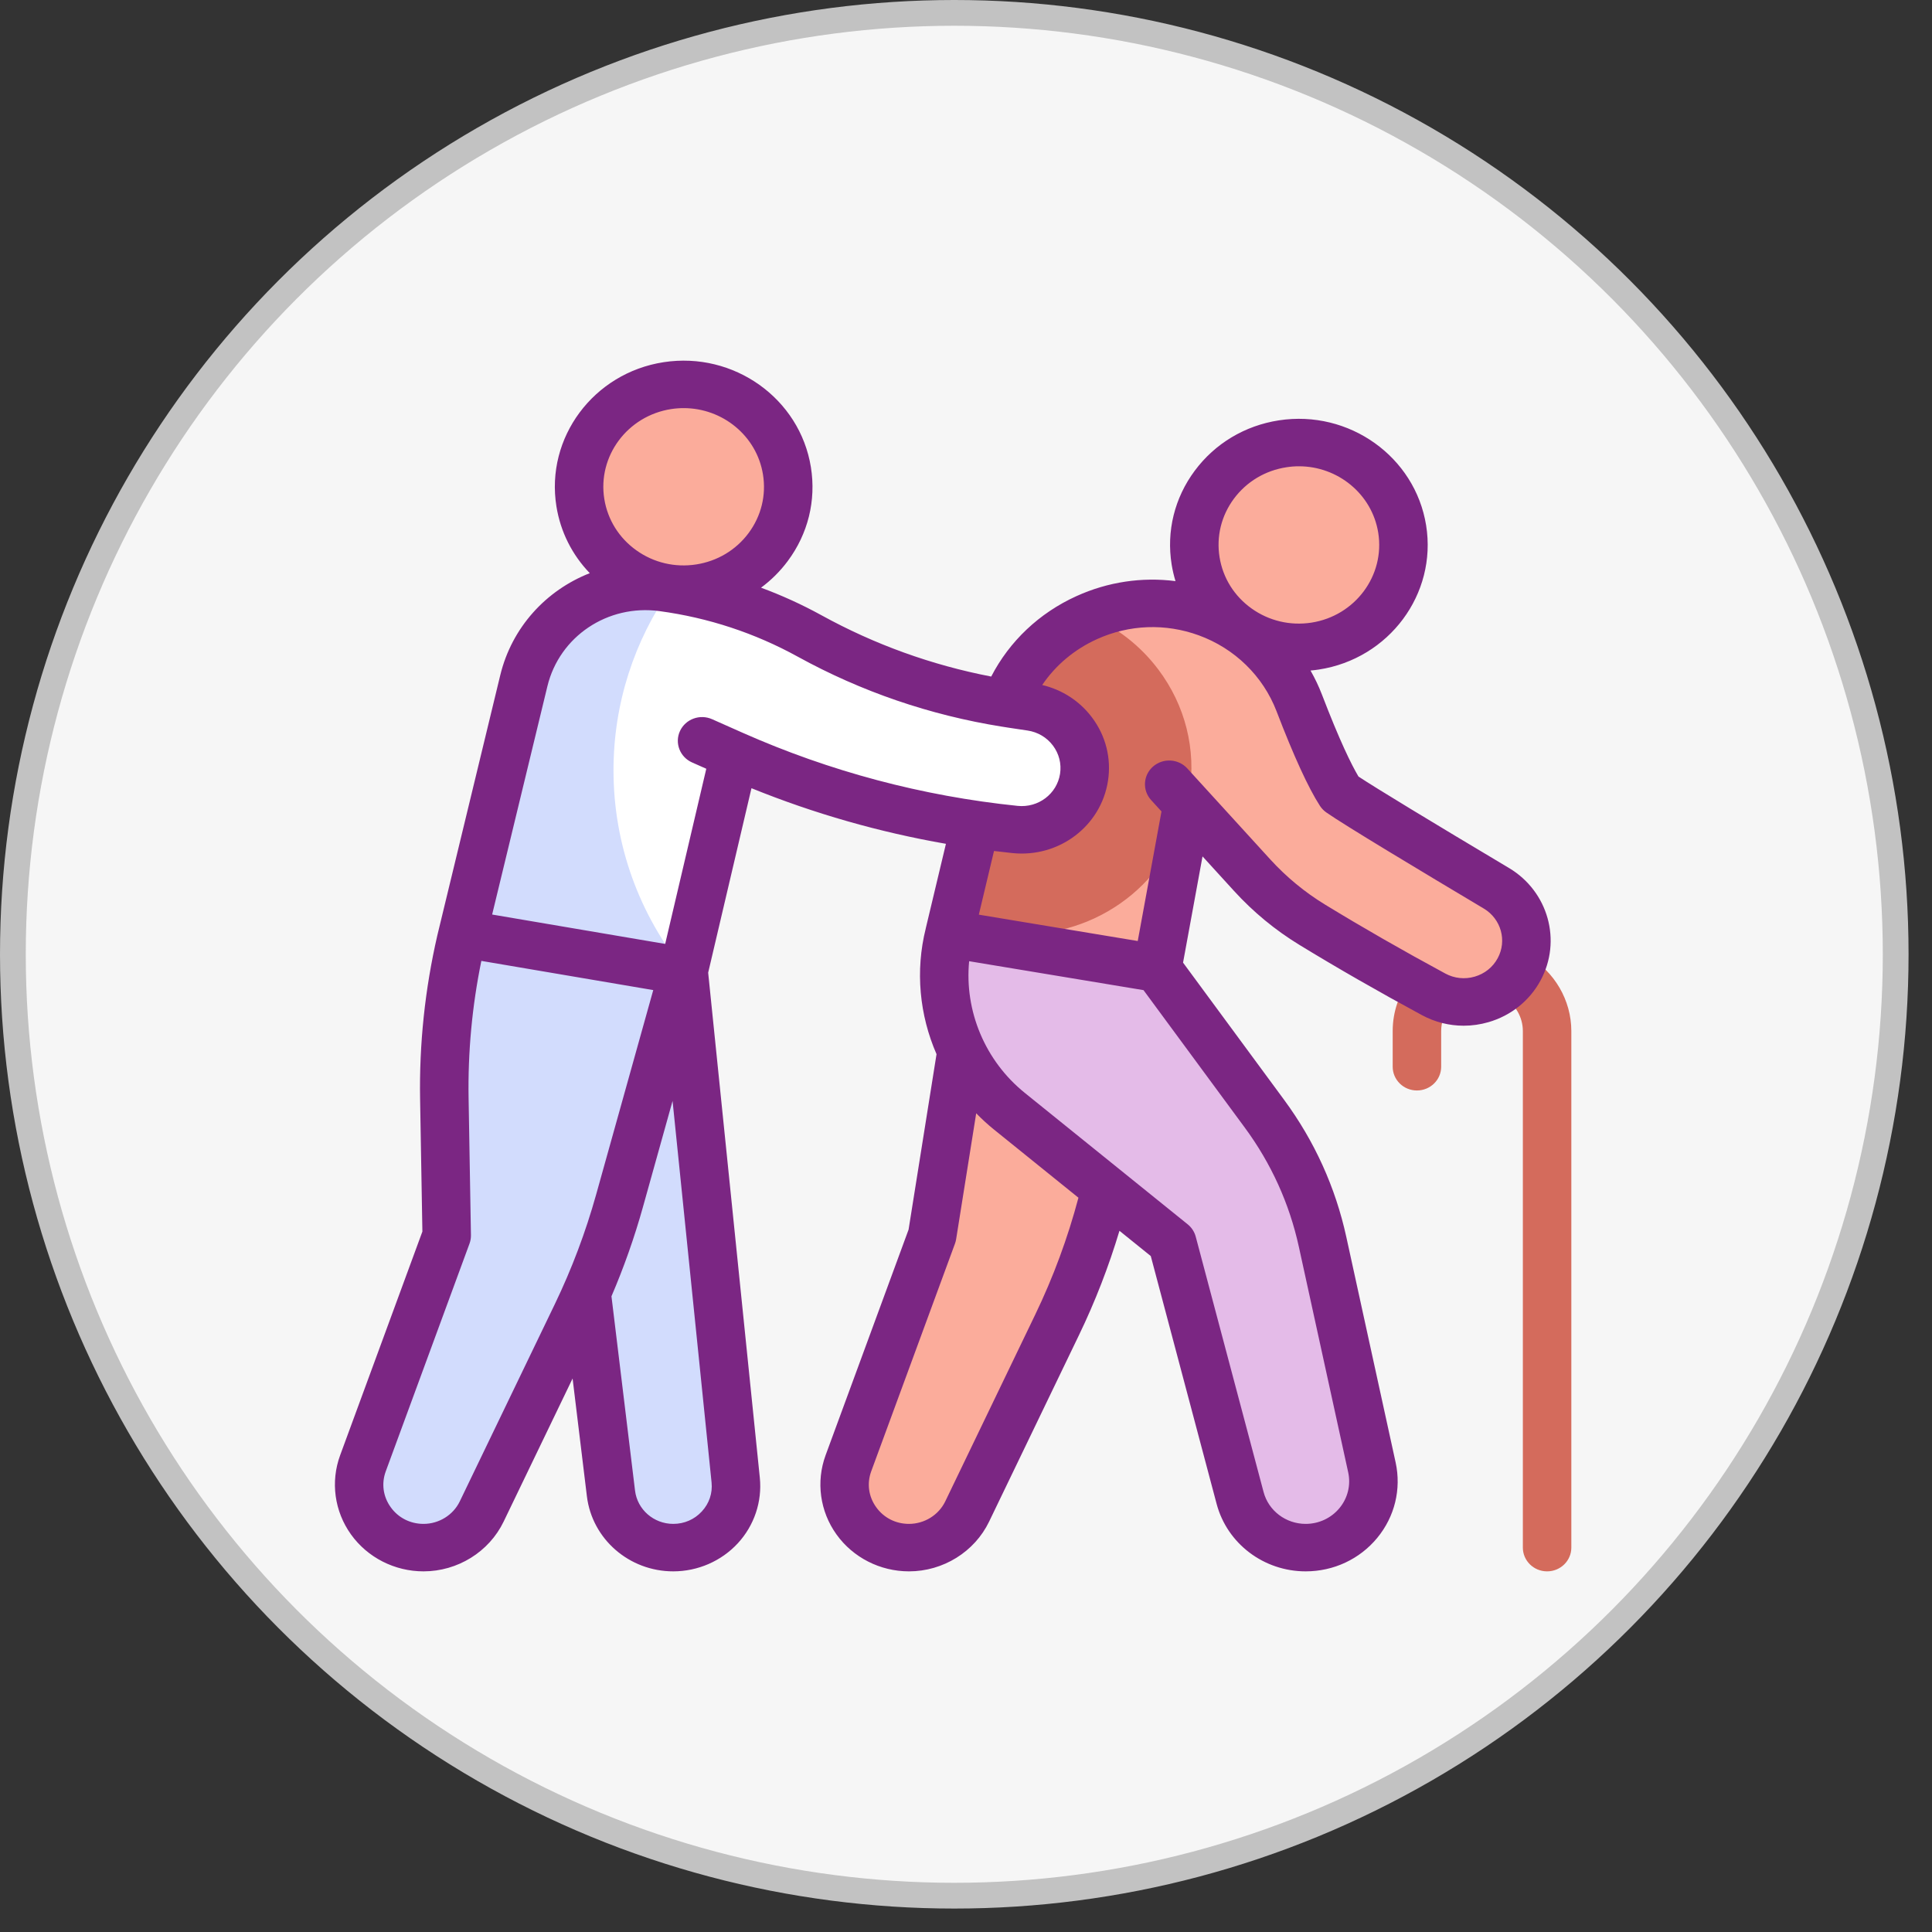 <svg width="75" height="75" viewBox="0 0 75 75" fill="none" xmlns="http://www.w3.org/2000/svg">
<rect x="0" y="0" width="75" height="75" fill="#333333" stroke="none"/>
<circle cx="37.045" cy="37.045" r="36.545" fill="#F6F6F6" stroke="#C2C2C2"/>
<g clip-path="url(#clip0_53_482)">
<path d="M44.929 37.592L49.087 43.237C50.182 44.724 50.95 46.417 51.342 48.21L53.257 56.965C53.608 58.567 52.36 60.079 50.686 60.079C49.489 60.079 48.443 59.287 48.141 58.152L45.507 48.239L39.183 43.136C37.119 41.471 36.214 38.794 36.854 36.252L44.929 37.592Z" fill="#E4BBE8"/>
<path d="M39.183 43.136C38.383 42.49 37.758 41.693 37.329 40.81L37.327 40.809L36.187 47.963L32.936 56.803C32.35 58.398 33.556 60.078 35.287 60.078C36.254 60.078 37.134 59.532 37.546 58.676L41.037 51.431C41.851 49.741 42.483 47.972 42.923 46.154L39.183 43.136Z" fill="#FBAC9B"/>
<path d="M58.089 34.482C55.938 33.201 52.702 31.26 52.036 30.791C51.538 30.023 50.929 28.571 50.436 27.286C49.817 25.672 48.514 24.401 46.863 23.8C43.427 22.547 39.648 24.533 38.814 28.03L36.854 36.252L44.929 37.591L46.033 31.568L48.61 33.975C49.289 34.719 50.071 35.367 50.936 35.896C52.36 36.765 53.929 37.669 55.652 38.599C56.839 39.241 58.333 38.805 58.97 37.634C59.576 36.52 59.189 35.138 58.089 34.482Z" fill="#FBAC9B"/>
<path d="M42.327 23.916C40.628 24.636 39.273 26.102 38.814 28.03L36.921 35.967C37.602 36.072 38.285 36.162 38.972 36.233C39.207 36.257 39.441 36.269 39.672 36.269C42.89 36.269 45.678 33.975 46.174 30.791C46.44 29.087 46.012 27.383 44.969 25.994C44.277 25.073 43.368 24.365 42.327 23.916Z" fill="#D46B5C"/>
<path d="M50.423 25.129C52.665 25.129 54.482 23.35 54.482 21.155C54.482 18.96 52.665 17.18 50.423 17.18C48.181 17.18 46.364 18.96 46.364 21.155C46.364 23.35 48.181 25.129 50.423 25.129Z" fill="#FBAC9B"/>
<path d="M28.559 57.456L26.539 37.7L24.05 46.616C23.71 47.833 23.283 49.023 22.773 50.181L22.776 50.216L23.717 57.975C23.863 59.175 24.902 60.078 26.136 60.078C27.577 60.078 28.703 58.86 28.559 57.456Z" fill="#D2DCFD"/>
<path d="M26.539 22.871C28.781 22.871 30.598 21.091 30.598 18.896C30.598 16.701 28.781 14.922 26.539 14.922C24.297 14.922 22.48 16.701 22.48 18.896C22.48 21.091 24.297 22.871 26.539 22.871Z" fill="#FBAC9B"/>
<path d="M40.029 27.448L39.295 27.338C36.532 26.927 33.867 26.029 31.43 24.689C29.666 23.718 27.732 23.081 25.729 22.811C23.247 22.475 20.912 24.041 20.334 26.428L17.959 36.243L26.539 37.7L28.507 29.315L28.442 29.285C31.913 30.826 35.615 31.81 39.405 32.2C40.705 32.334 41.883 31.444 42.081 30.179C42.285 28.87 41.366 27.646 40.029 27.448Z" fill="white"/>
<path d="M23.816 29.904C23.816 27.29 24.634 24.863 26.032 22.855C25.931 22.839 25.83 22.824 25.728 22.811C23.247 22.475 20.912 24.041 20.334 26.428L17.959 36.243L26.539 37.7L26.552 37.648C24.838 35.516 23.816 32.827 23.816 29.904Z" fill="#D2DCFD"/>
<path d="M26.539 37.7L24.05 46.616C23.628 48.129 23.072 49.602 22.389 51.02L18.7 58.676C18.287 59.532 17.407 60.078 16.44 60.078C14.71 60.078 13.504 58.398 14.09 56.803L17.341 47.963L17.249 42.654C17.212 40.496 17.45 38.343 17.959 36.243L26.539 37.7Z" fill="#D2DCFD"/>
<path d="M59.283 37.096L58.331 38.687C58.816 38.965 59.117 39.478 59.117 40.027V60.078C59.117 60.587 59.539 61 60.058 61C60.578 61 60.999 60.587 60.999 60.078V40.027C60.999 38.827 60.342 37.704 59.283 37.096Z" fill="#D46B5C"/>
<path d="M54.064 40.027V41.41C54.064 41.919 54.485 42.332 55.005 42.332C55.525 42.332 55.946 41.919 55.946 41.41V40.027C55.946 39.684 56.058 39.359 56.27 39.087L54.773 37.97C54.309 38.566 54.064 39.277 54.064 40.027Z" fill="#D46B5C"/>
<path d="M58.578 33.695C55.519 31.872 53.427 30.601 52.736 30.145C52.461 29.681 52.009 28.766 51.317 26.962C51.193 26.638 51.044 26.328 50.874 26.03C50.983 26.02 51.091 26.008 51.199 25.991C53.923 25.572 55.791 23.061 55.362 20.394C54.934 17.727 52.369 15.899 49.646 16.318C48.327 16.521 47.167 17.215 46.381 18.272C45.594 19.329 45.276 20.623 45.483 21.915C45.519 22.135 45.569 22.349 45.633 22.559C44.334 22.393 43.011 22.587 41.793 23.139C40.341 23.797 39.188 24.892 38.479 26.264C36.166 25.818 33.954 25.02 31.891 23.885C31.133 23.468 30.348 23.111 29.543 22.814C29.934 22.525 30.285 22.178 30.581 21.779C31.368 20.722 31.687 19.428 31.479 18.136C31.051 15.469 28.486 13.641 25.763 14.06C23.039 14.479 21.172 16.99 21.6 19.657C21.758 20.644 22.21 21.539 22.895 22.25C21.201 22.915 19.87 24.351 19.419 26.215L16.976 36.316C16.497 38.399 16.271 40.535 16.308 42.67L16.397 47.809L13.205 56.491C12.825 57.522 12.983 58.672 13.627 59.569C14.27 60.465 15.322 61 16.441 61C17.765 61 18.986 60.242 19.551 59.069L22.228 53.513L22.783 58.084C22.985 59.746 24.426 61 26.136 61C27.088 61 28.001 60.603 28.64 59.912C29.279 59.221 29.591 58.292 29.496 57.364L27.491 37.759L29.172 30.598C31.606 31.584 34.133 32.306 36.721 32.757L35.937 36.042H35.938C35.525 37.692 35.695 39.407 36.356 40.923L35.271 47.733L32.05 56.491C31.672 57.522 31.829 58.672 32.473 59.568C33.116 60.465 34.168 61 35.287 61C36.611 61 37.832 60.242 38.397 59.069L41.888 51.824C42.517 50.52 43.042 49.164 43.457 47.779L44.673 48.76L47.23 58.384C47.64 59.924 49.061 61 50.686 61C51.77 61 52.782 60.527 53.463 59.702C54.144 58.877 54.404 57.809 54.178 56.771L52.263 48.016C51.841 46.087 51.029 44.298 49.851 42.698L45.926 37.369L46.682 33.245L47.907 34.588C48.651 35.404 49.505 36.108 50.444 36.681C51.919 37.582 53.518 38.499 55.197 39.406C55.702 39.679 56.258 39.818 56.819 39.818C57.141 39.818 57.465 39.772 57.783 39.68C58.656 39.426 59.373 38.853 59.801 38.067C60.64 36.524 60.103 34.603 58.578 33.695ZM47.902 19.357C48.393 18.698 49.116 18.265 49.938 18.139C50.102 18.113 50.264 18.101 50.425 18.101C51.932 18.101 53.262 19.177 53.503 20.68C53.77 22.343 52.605 23.909 50.907 24.171C50.084 24.297 49.26 24.102 48.587 23.622C47.914 23.142 47.472 22.434 47.343 21.629C47.213 20.823 47.412 20.017 47.902 19.357ZM26.055 15.88C26.218 15.855 26.381 15.843 26.541 15.843C28.049 15.843 29.378 16.919 29.619 18.422C29.749 19.228 29.55 20.034 29.06 20.694C28.57 21.353 27.846 21.785 27.024 21.912C26.201 22.039 25.377 21.844 24.704 21.364C24.031 20.884 23.589 20.176 23.459 19.37C23.192 17.708 24.357 16.142 26.055 15.88ZM21.538 50.627L17.849 58.283C17.593 58.814 17.04 59.157 16.441 59.157C15.927 59.157 15.462 58.921 15.167 58.509C14.871 58.097 14.801 57.589 14.976 57.115L18.227 48.275C18.266 48.169 18.284 48.059 18.282 47.947L18.191 42.638C18.16 40.848 18.326 39.057 18.686 37.302L25.359 38.435L23.142 46.373C22.735 47.83 22.196 49.261 21.538 50.627ZM27.623 57.548C27.666 57.965 27.531 58.365 27.244 58.675C26.957 58.986 26.564 59.157 26.136 59.157C25.379 59.157 24.742 58.602 24.652 57.866L23.737 50.322C24.22 49.196 24.63 48.035 24.958 46.859L26.109 42.738L27.623 57.548ZM28.82 28.442L27.643 27.919C27.169 27.709 26.612 27.914 26.397 28.378C26.183 28.841 26.392 29.388 26.866 29.598L27.418 29.843L25.822 36.643L19.105 35.502L21.25 26.64C21.719 24.706 23.588 23.451 25.6 23.723C27.495 23.979 29.301 24.574 30.969 25.492C33.437 26.85 36.102 27.762 38.893 28.208C38.895 28.208 38.898 28.209 38.901 28.209C38.985 28.222 39.069 28.237 39.154 28.249L39.888 28.359C40.286 28.418 40.636 28.625 40.875 28.943C41.113 29.26 41.211 29.65 41.151 30.04C41.029 30.82 40.307 31.366 39.504 31.284C35.803 30.903 32.209 29.946 28.82 28.442ZM40.185 51.038L36.695 58.283C36.439 58.814 35.886 59.157 35.286 59.157C34.772 59.157 34.308 58.921 34.013 58.509C33.717 58.097 33.647 57.589 33.821 57.115L37.073 48.275C37.093 48.219 37.108 48.162 37.117 48.105L37.896 43.218C38.111 43.439 38.34 43.65 38.584 43.847L41.865 46.495C41.451 48.055 40.888 49.581 40.185 51.038ZM48.324 43.776C49.349 45.168 50.055 46.725 50.422 48.403L52.337 57.157C52.444 57.648 52.321 58.153 51.999 58.543C51.677 58.933 51.198 59.157 50.686 59.157C49.917 59.157 49.245 58.648 49.052 57.92L46.418 48.007C46.368 47.819 46.259 47.651 46.106 47.528L39.782 42.425C38.234 41.176 37.436 39.239 37.622 37.314L44.391 38.437L48.324 43.776ZM58.139 37.2C57.95 37.548 57.634 37.801 57.248 37.913C56.863 38.025 56.457 37.982 56.106 37.792C54.457 36.901 52.887 36.001 51.44 35.117C50.652 34.637 49.936 34.045 49.311 33.361L46.09 29.83C45.744 29.451 45.149 29.418 44.761 29.757C44.374 30.096 44.34 30.678 44.686 31.058L45.089 31.5L44.167 36.53L37.998 35.507L38.587 33.035C38.827 33.065 39.066 33.092 39.307 33.117C41.111 33.301 42.737 32.073 43.011 30.318C43.148 29.441 42.928 28.565 42.391 27.851C41.913 27.214 41.234 26.775 40.458 26.592C40.977 25.825 41.706 25.21 42.584 24.812C43.836 24.244 45.239 24.191 46.535 24.663C47.931 25.172 49.032 26.246 49.555 27.61C50.225 29.356 50.792 30.592 51.241 31.285C51.306 31.384 51.389 31.47 51.486 31.538C52.156 32.011 55.181 33.828 57.599 35.269C58.273 35.671 58.51 36.519 58.139 37.2Z" fill="#7B2683"/>
</g>
<defs>
<clipPath id="clip0_53_482">
<rect width="48" height="47" fill="white" transform="translate(13 14)"/>
</clipPath>
</defs>
</svg>

